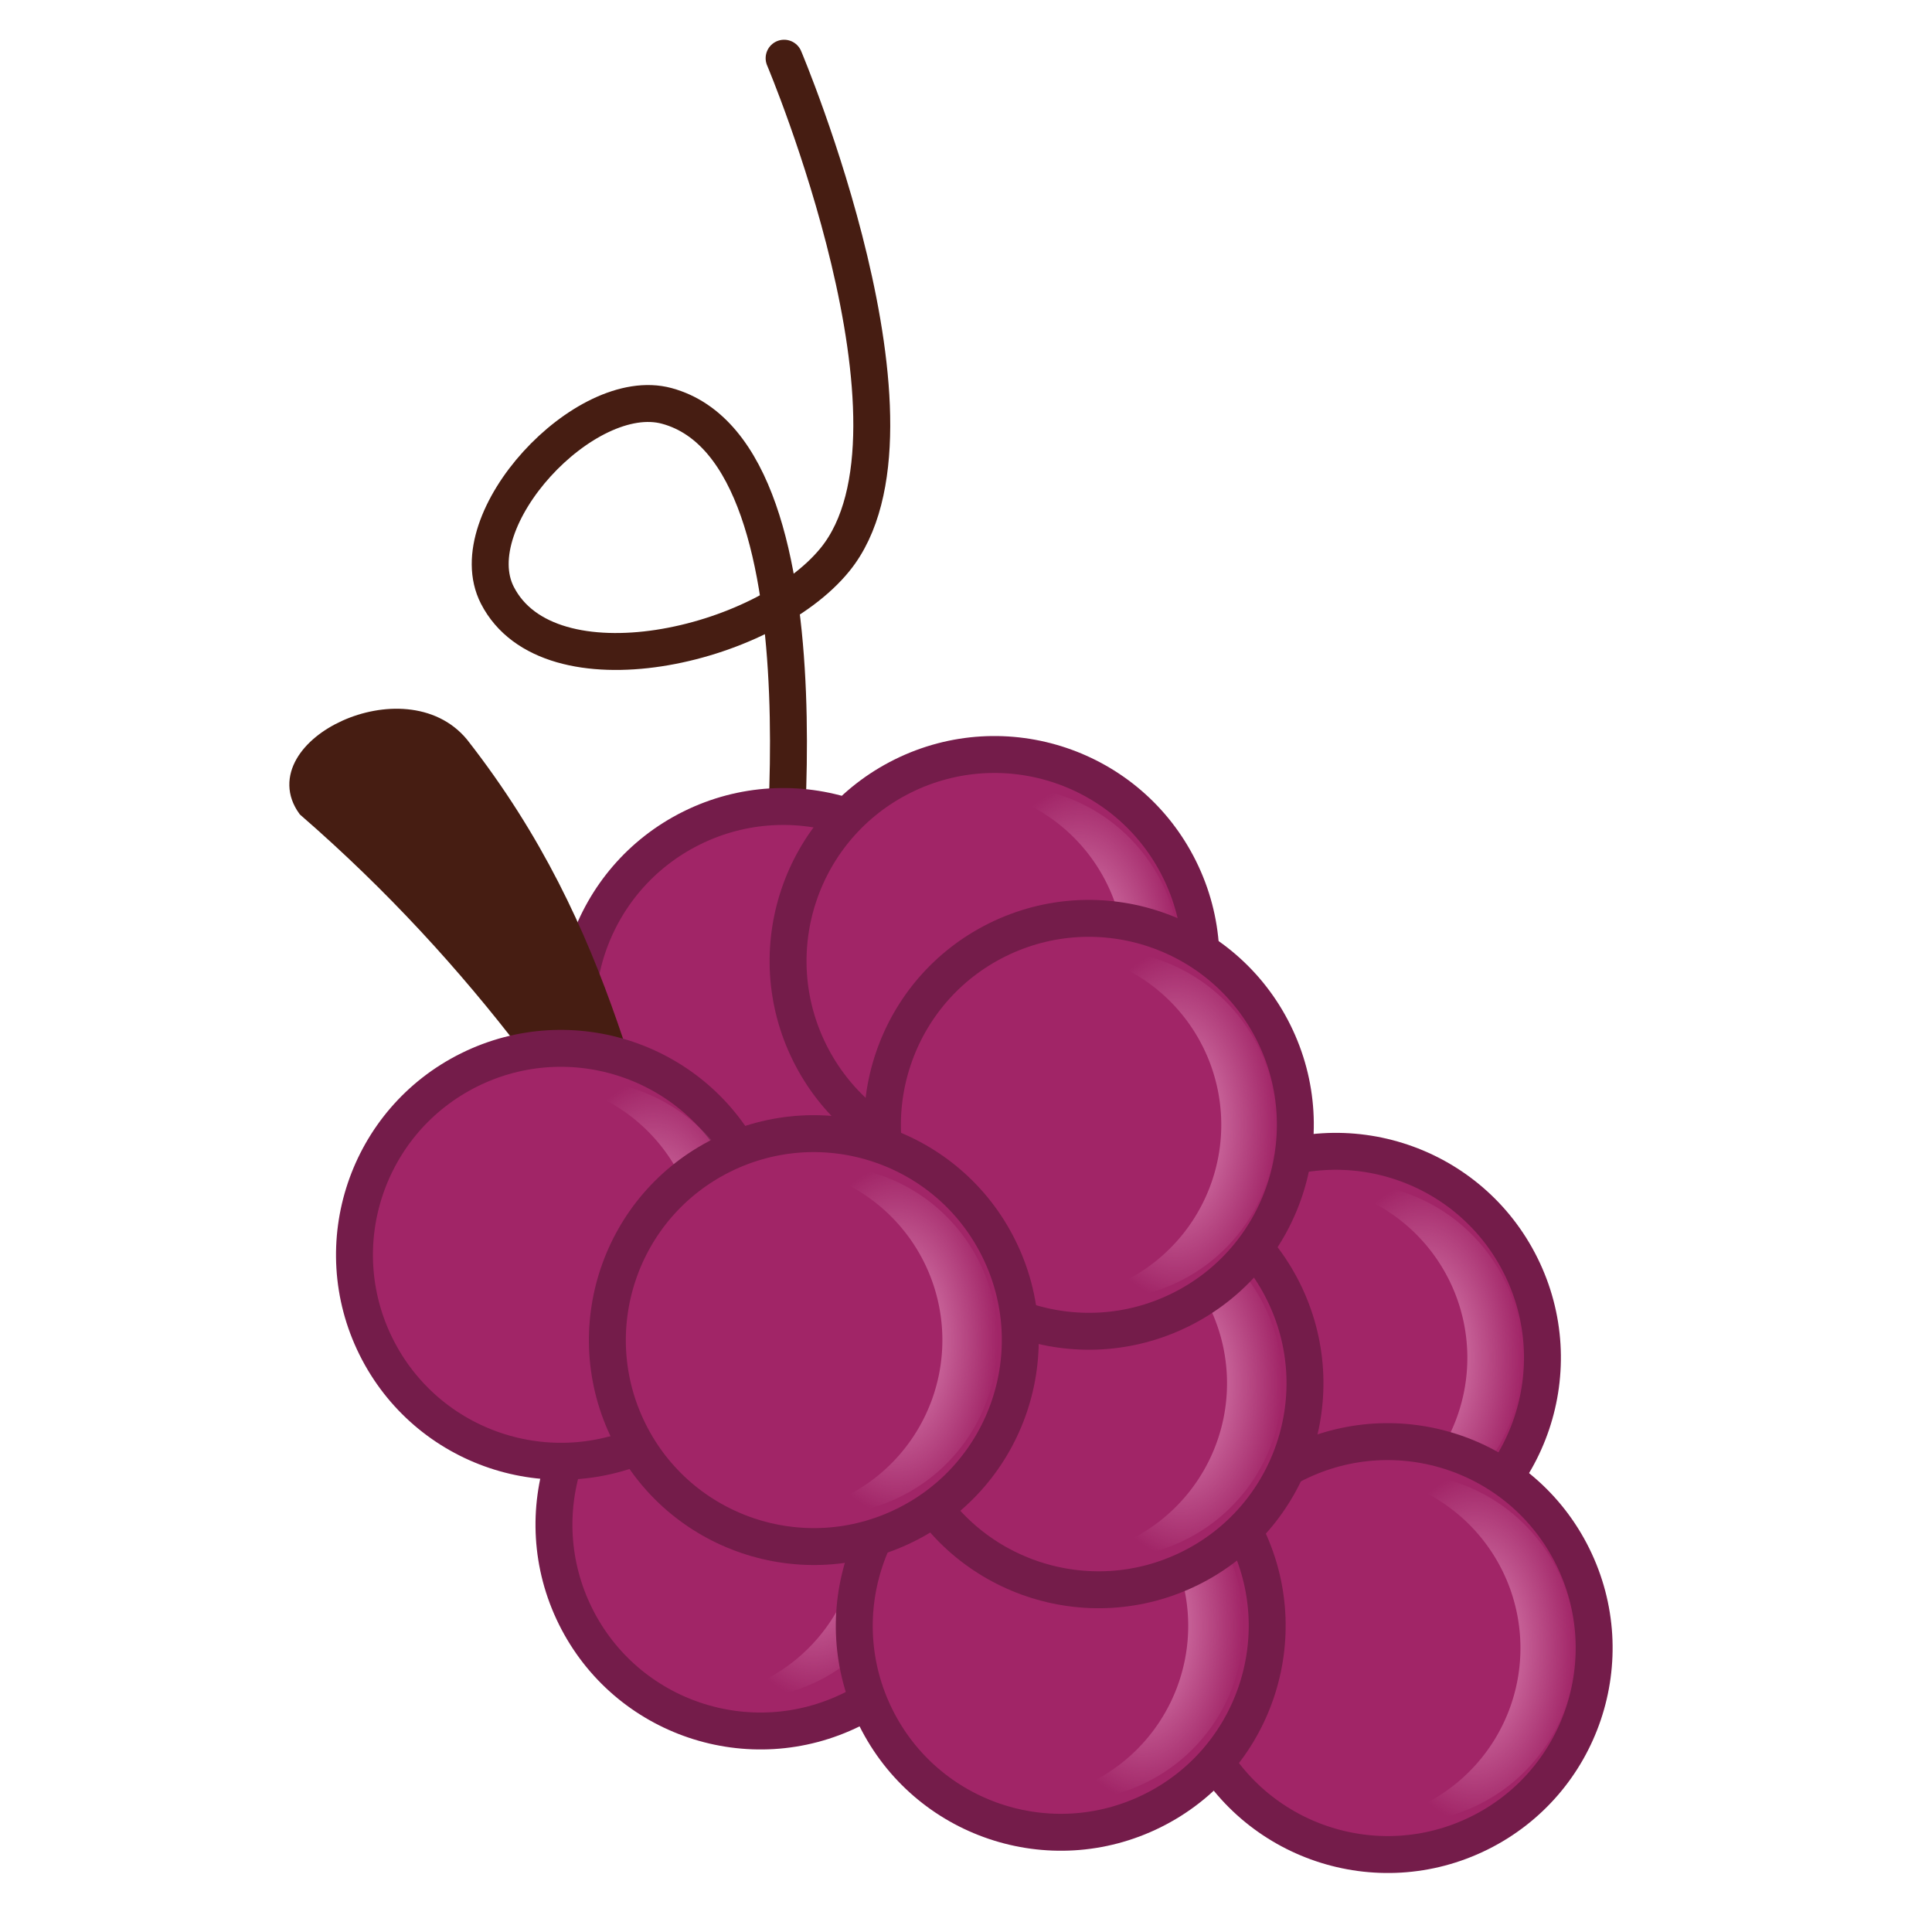 <?xml version="1.0" encoding="UTF-8" standalone="no"?>
<svg
   xmlns:dc="http://purl.org/dc/elements/1.1/"
   xmlns:cc="http://creativecommons.org/ns#"
   xmlns:rdf="http://www.w3.org/1999/02/22-rdf-syntax-ns#"
   xmlns:svg="http://www.w3.org/2000/svg"
   xmlns="http://www.w3.org/2000/svg"
   xmlns:xlink="http://www.w3.org/1999/xlink"
   xmlns:sodipodi="http://sodipodi.sourceforge.net/DTD/sodipodi-0.dtd"
   xmlns:inkscape="http://www.inkscape.org/namespaces/inkscape"
   width="600"
   height="600"
   viewBox="0 0 158.75 158.75"
   version="1.1"
   id="svg1122"
   inkscape:version="1.0.1 (3bc2e813f5, 2020-09-07)"
   sodipodi:docname="grape.svg">
  <title
     id="title2903">Grape</title>
  <defs
     id="defs1116">
    <linearGradient
       inkscape:collect="always"
       id="linearGradient2942">
      <stop
         style="stop-color:#e591be;stop-opacity:1;"
         offset="0"
         id="stop2938" />
      <stop
         style="stop-color:#e591be;stop-opacity:0;"
         offset="1"
         id="stop2940" />
    </linearGradient>
    <radialGradient
       inkscape:collect="always"
       xlink:href="#linearGradient2942"
       id="radialGradient2978"
       gradientUnits="userSpaceOnUse"
       gradientTransform="matrix(1,0,0,1.726,-57.568,38.442)"
       cx="154.153"
       cy="31.27"
       fx="154.153"
       fy="31.27"
       r="8.314" />
    <radialGradient
       inkscape:collect="always"
       xlink:href="#linearGradient2942"
       id="radialGradient2986"
       gradientUnits="userSpaceOnUse"
       gradientTransform="matrix(1,0,0,1.726,-87.271,71.286)"
       cx="154.153"
       cy="31.27"
       fx="154.153"
       fy="31.27"
       r="8.314" />
    <radialGradient
       inkscape:collect="always"
       xlink:href="#linearGradient2942"
       id="radialGradient3017"
       gradientUnits="userSpaceOnUse"
       gradientTransform="matrix(1,0,0,1.726,-65.483,24.978)"
       cx="154.153"
       cy="31.27"
       fx="154.153"
       fy="31.27"
       r="8.314" />
    <radialGradient
       inkscape:collect="always"
       xlink:href="#linearGradient2942"
       id="radialGradient3019"
       gradientUnits="userSpaceOnUse"
       gradientTransform="matrix(1,0,0,1.726,-57.093,59.683)"
       cx="154.153"
       cy="31.27"
       fx="154.153"
       fy="31.27"
       r="8.314" />
    <radialGradient
       inkscape:collect="always"
       xlink:href="#linearGradient2942"
       id="radialGradient3021"
       gradientUnits="userSpaceOnUse"
       gradientTransform="matrix(1,0,0,1.726,-37.347,57.585)"
       cx="154.153"
       cy="31.27"
       fx="154.153"
       fy="31.27"
       r="8.314" />
    <radialGradient
       inkscape:collect="always"
       xlink:href="#linearGradient2942"
       id="radialGradient3023"
       gradientUnits="userSpaceOnUse"
       gradientTransform="matrix(1,0,0,1.726,-32.985,81.439)"
       cx="154.153"
       cy="31.27"
       fx="154.153"
       fy="31.27"
       r="8.314" />
    <radialGradient
       inkscape:collect="always"
       xlink:href="#linearGradient2942"
       id="radialGradient3031"
       gradientUnits="userSpaceOnUse"
       gradientTransform="matrix(1,0,0,1.726,-80.483,56.132)"
       cx="154.153"
       cy="31.27"
       fx="154.153"
       fy="31.27"
       r="8.314" />
    <radialGradient
       inkscape:collect="always"
       xlink:href="#linearGradient2942"
       id="radialGradient3033"
       gradientUnits="userSpaceOnUse"
       gradientTransform="matrix(1,0,0,1.726,-60.283,79.609)"
       cx="154.153"
       cy="31.27"
       fx="154.153"
       fy="31.27"
       r="8.314" />
    <radialGradient
       inkscape:collect="always"
       xlink:href="#linearGradient2942"
       id="radialGradient3035"
       gradientUnits="userSpaceOnUse"
       gradientTransform="matrix(1,0,0,1.726,-100.478,49.123)"
       cx="154.153"
       cy="31.27"
       fx="154.153"
       fy="31.27"
       r="8.314" />
  </defs>
  <sodipodi:namedview
     id="base"
     pagecolor="#ffffff"
     bordercolor="#666666"
     borderopacity="1.0"
     inkscape:pageopacity="0.0"
     inkscape:pageshadow="2"
     inkscape:zoom="1"
     inkscape:cx="300"
     inkscape:cy="300"
     inkscape:document-units="px"
     inkscape:current-layer="layer1"
     showgrid="false"
     inkscape:window-width="1920"
     inkscape:window-height="1020"
     inkscape:window-x="0"
     inkscape:window-y="28"
     inkscape:window-maximized="1"
     inkscape:document-rotation="0"
     units="px"
     inkscape:snap-bbox="false"
     inkscape:snap-others="true" />
  <g
     inkscape:label="Calque 1"
     inkscape:groupmode="layer"
     id="layer1">
    <path
       sodipodi:nodetypes="caaac"
       inkscape:connector-curvature="0"
       id="path1075"
       d="m 63.736,77.596 c 0,0 5.575,-40.296 -8.944,-44.242 -6.715,-1.825 -17.095,9.359 -13.925,15.554 4.237,8.28 21.886,4.285 27.75,-2.935 C 77.317,35.259 64.429,4.782 64.429,4.782"
       style="fill:none;stroke:#461d12;stroke-width:3.034;stroke-linecap:round;stroke-linejoin:miter;stroke-miterlimit:4;stroke-dasharray:none;stroke-opacity:1" />
    <circle
       r="16.961"
       cy="103.158"
       cx="20.716"
       id="path1053"
       style="fill:#a12567;fill-opacity:1;stroke:#741c4a;stroke-width:3.034;stroke-linecap:round;stroke-linejoin:round;stroke-miterlimit:4;stroke-dasharray:none;stroke-dashoffset:0;stroke-opacity:1"
       transform="rotate(-26.361)" />
    <circle
       style="fill:#a12567;fill-opacity:1;stroke:#741c4a;stroke-width:3.034;stroke-linecap:round;stroke-linejoin:round;stroke-miterlimit:4;stroke-dasharray:none;stroke-dashoffset:0;stroke-opacity:1"
       id="circle1055"
       cx="0.363"
       cy="139.987"
       r="16.961"
       transform="rotate(-26.361)" />
    <circle
       style="fill:#a12567;fill-opacity:1;stroke:#741c4a;stroke-width:3.034;stroke-linecap:round;stroke-linejoin:round;stroke-miterlimit:4;stroke-dasharray:none;stroke-dashoffset:0;stroke-opacity:1"
       id="circle1059"
       cx="48.822"
       cy="148.709"
       r="16.961"
       transform="rotate(-26.361)" />
    <path
       id="path3011"
       style="fill:url(#radialGradient3021);fill-opacity:1;stroke:none;stroke-width:2.568;stroke-linecap:round;stroke-linejoin:round;stroke-miterlimit:4;stroke-dasharray:none;stroke-dashoffset:0;stroke-opacity:1"
       d="m 110.796,97.214 a 14.353,14.353 0 0 0 -2.303,0.181 14.353,14.353 0 0 1 10.585,7.798 14.353,14.353 0 0 1 -6.487,19.234 14.353,14.353 0 0 1 -4.099,1.311 14.353,14.353 0 0 0 8.649,-1.311 14.353,14.353 0 0 0 6.487,-19.234 14.353,14.353 0 0 0 -12.832,-7.98 z" />
    <circle
       r="16.961"
       cy="171.969"
       cx="42.038"
       id="circle1057"
       style="fill:#a12567;fill-opacity:1;stroke:#741c4a;stroke-width:3.034;stroke-linecap:round;stroke-linejoin:round;stroke-miterlimit:4;stroke-dasharray:none;stroke-dashoffset:0;stroke-opacity:1"
       transform="rotate(-26.361)" />
    <path
       id="path2984"
       style="fill:url(#radialGradient2986);fill-opacity:1;stroke:none;stroke-width:2.568;stroke-linecap:round;stroke-linejoin:round;stroke-miterlimit:4;stroke-dasharray:none;stroke-dashoffset:0;stroke-opacity:1"
       d="m 60.872,110.916 a 14.353,14.353 0 0 0 -2.303,0.181 14.353,14.353 0 0 1 10.585,7.798 14.353,14.353 0 0 1 -6.487,19.234 14.353,14.353 0 0 1 -4.099,1.311 14.353,14.353 0 0 0 8.649,-1.311 14.353,14.353 0 0 0 6.487,-19.234 14.353,14.353 0 0 0 -12.832,-7.98 z" />
    <circle
       r="16.961"
       cy="158.401"
       cx="18.778"
       id="circle1061"
       style="fill:#a12567;fill-opacity:1;stroke:#741c4a;stroke-width:3.034;stroke-linecap:round;stroke-linejoin:round;stroke-miterlimit:4;stroke-dasharray:none;stroke-dashoffset:0;stroke-opacity:1"
       transform="rotate(-26.361)" />
    <path
       id="path3027"
       style="fill:url(#radialGradient3033);fill-opacity:1;stroke:none;stroke-width:2.568;stroke-linecap:round;stroke-linejoin:round;stroke-miterlimit:4;stroke-dasharray:none;stroke-dashoffset:0;stroke-opacity:1"
       d="m 87.86,119.239 a 14.353,14.353 0 0 0 -2.303,0.181 14.353,14.353 0 0 1 10.585,7.798 14.353,14.353 0 0 1 -6.487,19.234 14.353,14.353 0 0 1 -4.099,1.311 14.353,14.353 0 0 0 8.649,-1.311 14.353,14.353 0 0 0 6.487,-19.234 14.353,14.353 0 0 0 -12.832,-7.98 z" />
    <circle
       style="fill:#a12567;fill-opacity:1;stroke:#741c4a;stroke-width:3.034;stroke-linecap:round;stroke-linejoin:round;stroke-miterlimit:4;stroke-dasharray:none;stroke-dashoffset:0;stroke-opacity:1"
       id="circle1063"
       cx="30.408"
       cy="141.925"
       r="16.961"
       transform="rotate(-26.361)" />
    <circle
       r="16.961"
       cy="107.035"
       cx="38.161"
       id="circle1065"
       style="fill:#a12567;fill-opacity:1;stroke:#741c4a;stroke-width:3.034;stroke-linecap:round;stroke-linejoin:round;stroke-miterlimit:4;stroke-dasharray:none;stroke-dashoffset:0;stroke-opacity:1"
       transform="rotate(-26.361)" />
    <path
       id="path3015"
       style="fill:url(#radialGradient3017);fill-opacity:1;stroke:none;stroke-width:2.568;stroke-linecap:round;stroke-linejoin:round;stroke-miterlimit:4;stroke-dasharray:none;stroke-dashoffset:0;stroke-opacity:1"
       d="m 82.66,64.607 a 14.353,14.353 0 0 0 -2.303,0.181 14.353,14.353 0 0 1 10.585,7.798 14.353,14.353 0 0 1 -6.487,19.234 14.353,14.353 0 0 1 -4.099,1.311 14.353,14.353 0 0 0 8.649,-1.311 14.353,14.353 0 0 0 6.487,-19.234 14.353,14.353 0 0 0 -12.832,-7.98 z" />
    <path
       id="path3013"
       style="fill:url(#radialGradient3019);fill-opacity:1;stroke:none;stroke-width:2.568;stroke-linecap:round;stroke-linejoin:round;stroke-miterlimit:4;stroke-dasharray:none;stroke-dashoffset:0;stroke-opacity:1"
       d="m 91.05,99.312 a 14.353,14.353 0 0 0 -2.303,0.181 14.353,14.353 0 0 1 10.585,7.798 14.353,14.353 0 0 1 -6.487,19.234 14.353,14.353 0 0 1 -4.099,1.311 14.353,14.353 0 0 0 8.649,-1.311 14.353,14.353 0 0 0 6.487,-19.234 14.353,14.353 0 0 0 -12.832,-7.98 z" />
    <circle
       style="fill:#a12567;fill-opacity:1;stroke:#741c4a;stroke-width:3.034;stroke-linecap:round;stroke-linejoin:round;stroke-miterlimit:4;stroke-dasharray:none;stroke-dashoffset:0;stroke-opacity:1"
       id="circle1067"
       cx="39.13"
       cy="122.542"
       r="16.961"
       transform="rotate(-26.361)" />
    <path
       sodipodi:nodetypes="cccc"
       inkscape:connector-curvature="0"
       id="path1073"
       d="M 57.131,106.829 C 49.094,92.654 39.56,78.881 25.201,66.406 21.641,61.46 33.244,55.736 37.789,61.25 50.036,76.91 51.699,91.718 57.131,106.829 Z"
       style="fill:#461d12;fill-opacity:1;stroke:#461d12;stroke-width:1.517px;stroke-linecap:butt;stroke-linejoin:miter;stroke-opacity:1" />
    <circle
       style="fill:#a12567;fill-opacity:1;stroke:#741c4a;stroke-width:3.034;stroke-linecap:round;stroke-linejoin:round;stroke-miterlimit:4;stroke-dasharray:none;stroke-dashoffset:0;stroke-opacity:1"
       id="circle1071"
       cx="-4.483"
       cy="112.85"
       r="16.961"
       transform="rotate(-26.361)" />
    <path
       id="path3025"
       style="fill:url(#radialGradient3035);fill-opacity:1;stroke:none;stroke-width:2.568;stroke-linecap:round;stroke-linejoin:round;stroke-miterlimit:4;stroke-dasharray:none;stroke-dashoffset:0;stroke-opacity:1"
       d="m 47.665,88.752 a 14.353,14.353 0 0 0 -2.303,0.181 14.353,14.353 0 0 1 10.585,7.798 14.353,14.353 0 0 1 -6.487,19.234 14.353,14.353 0 0 1 -4.099,1.311 14.353,14.353 0 0 0 8.649,-1.311 14.353,14.353 0 0 0 6.487,-19.234 14.353,14.353 0 0 0 -12.832,-7.98 z" />
    <circle
       r="16.961"
       cy="128.357"
       cx="11.024"
       id="circle1069"
       style="fill:#a12567;fill-opacity:1;stroke:#741c4a;stroke-width:3.034;stroke-linecap:round;stroke-linejoin:round;stroke-miterlimit:4;stroke-dasharray:none;stroke-dashoffset:0;stroke-opacity:1"
       transform="rotate(-26.361)" />
    <path
       id="path2976"
       style="fill:url(#radialGradient2978);fill-opacity:1;stroke:none;stroke-width:2.568;stroke-linecap:round;stroke-linejoin:round;stroke-miterlimit:4;stroke-dasharray:none;stroke-dashoffset:0;stroke-opacity:1"
       d="m 90.576,78.071 a 14.353,14.353 0 0 0 -2.303,0.181 14.353,14.353 0 0 1 10.585,7.798 14.353,14.353 0 0 1 -6.487,19.234 14.353,14.353 0 0 1 -4.099,1.311 14.353,14.353 0 0 0 8.649,-1.311 14.353,14.353 0 0 0 6.487,-19.234 14.353,14.353 0 0 0 -12.832,-7.98 z" />
    <path
       id="path3009"
       style="fill:url(#radialGradient3023);fill-opacity:1;stroke:none;stroke-width:2.568;stroke-linecap:round;stroke-linejoin:round;stroke-miterlimit:4;stroke-dasharray:none;stroke-dashoffset:0;stroke-opacity:1"
       d="m 115.159,121.068 a 14.353,14.353 0 0 0 -2.303,0.181 14.353,14.353 0 0 1 10.585,7.798 14.353,14.353 0 0 1 -6.487,19.234 14.353,14.353 0 0 1 -4.099,1.311 14.353,14.353 0 0 0 8.649,-1.311 14.353,14.353 0 0 0 6.487,-19.234 14.353,14.353 0 0 0 -12.832,-7.98 z" />
    <path
       id="path3029"
       style="fill:url(#radialGradient3031);fill-opacity:1;stroke:none;stroke-width:2.568;stroke-linecap:round;stroke-linejoin:round;stroke-miterlimit:4;stroke-dasharray:none;stroke-dashoffset:0;stroke-opacity:1"
       d="m 67.66,95.761 a 14.353,14.353 0 0 0 -2.303,0.181 14.353,14.353 0 0 1 10.585,7.798 14.353,14.353 0 0 1 -6.487,19.234 14.353,14.353 0 0 1 -4.099,1.311 14.353,14.353 0 0 0 8.649,-1.311 14.353,14.353 0 0 0 6.487,-19.234 14.353,14.353 0 0 0 -12.832,-7.98 z" />
  </g>
</svg>
